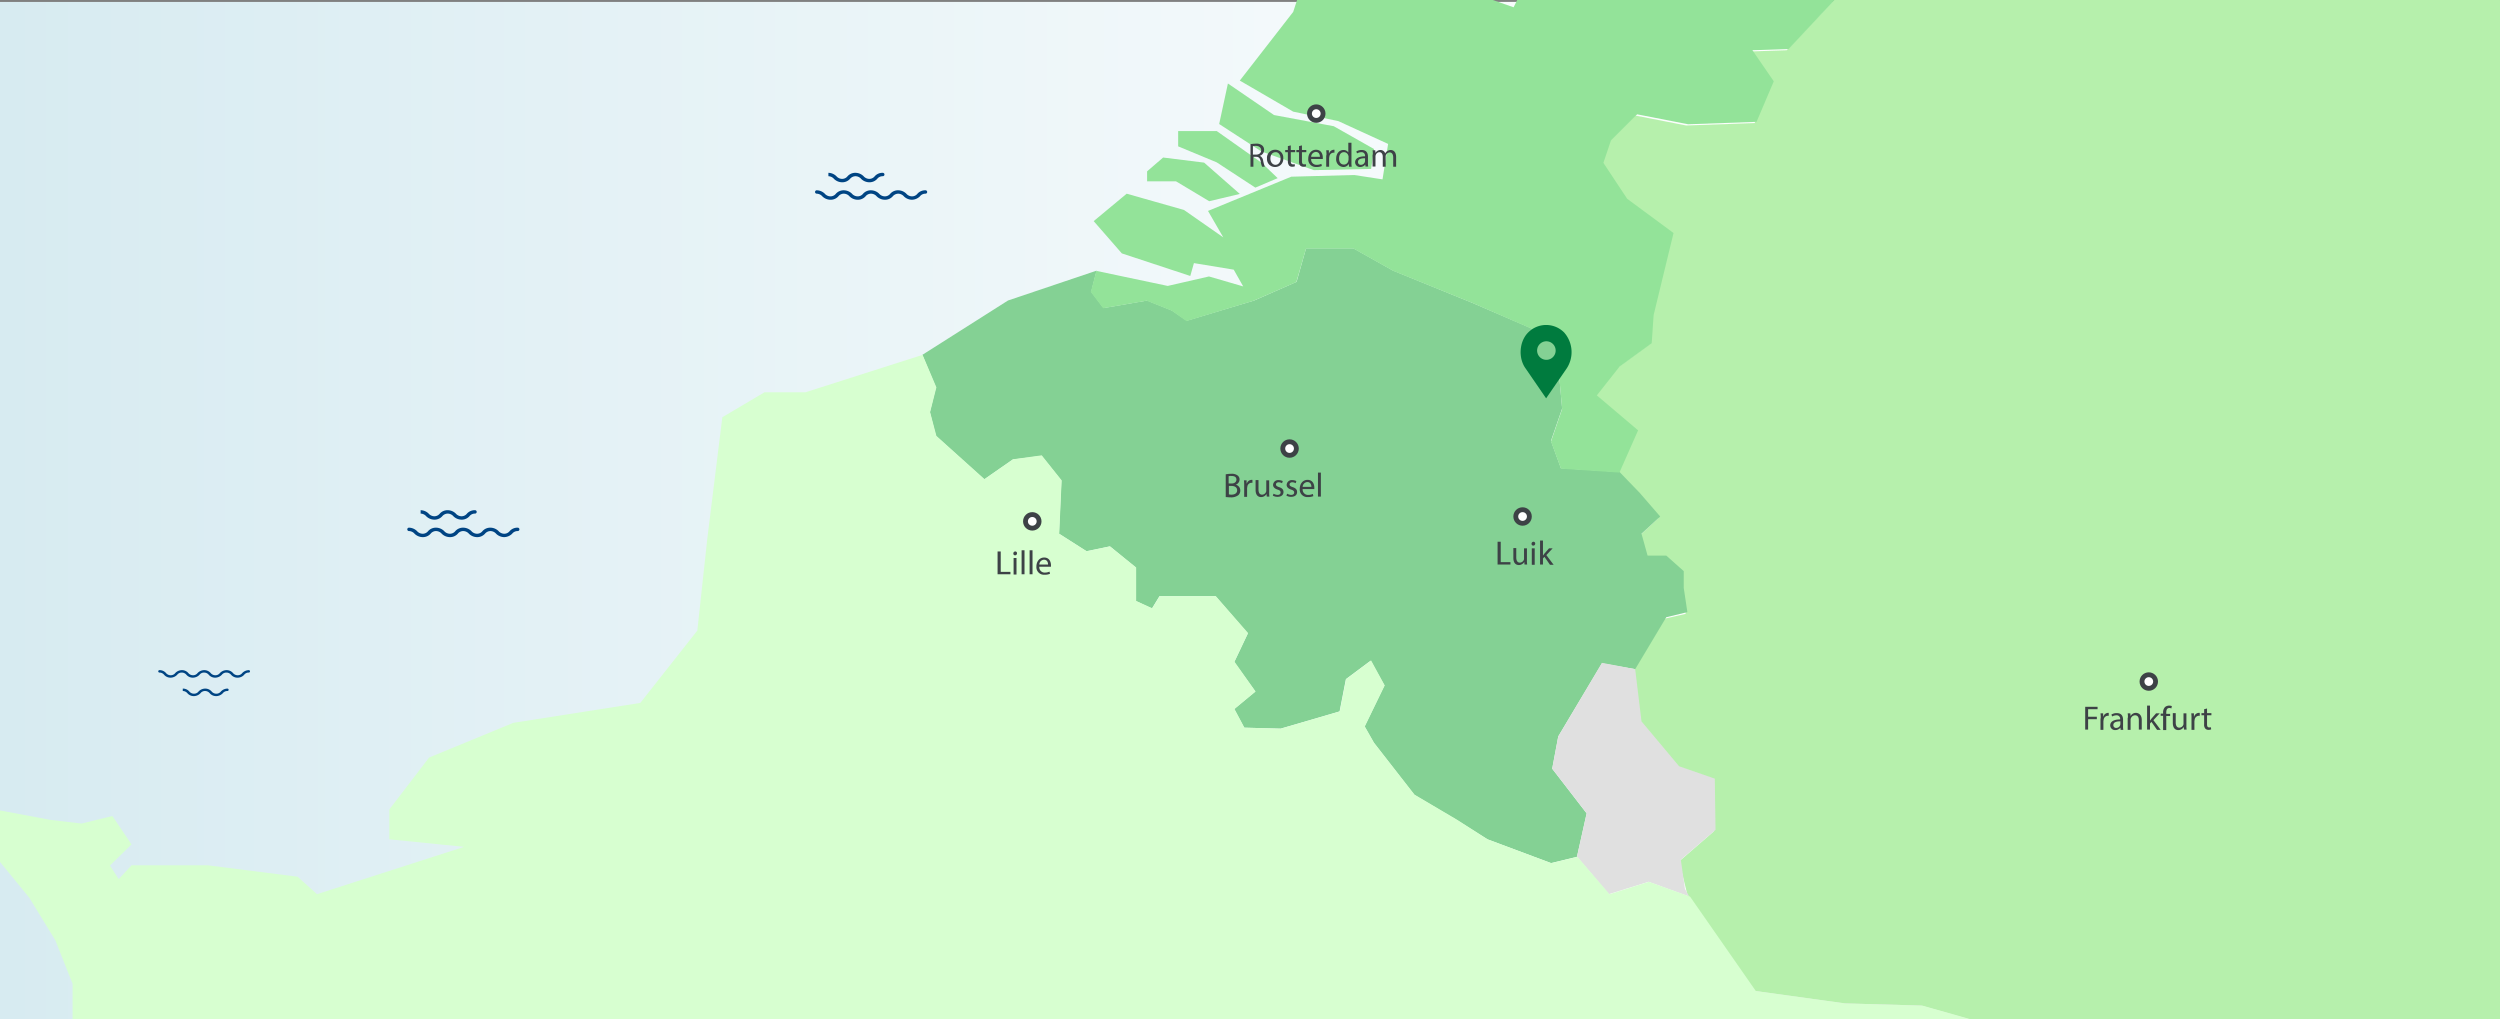 <svg xmlns="http://www.w3.org/2000/svg" viewBox="0 0 1030 420"><rect x="0" y="0" width="1030" height="420" fill="#808080" stroke="none"/><defs><linearGradient id="y" y1="209.6" x2="750.7" y2="209.6" gradientTransform="matrix(1 0 0 -1 0 420)" gradientUnits="userSpaceOnUse"><stop offset="0" stop-color="#fff" stop-opacity="0"/><stop offset="1" stop-color="#fff"/></linearGradient><clipPath id="clip-path"><path d="M-250.8 1208.6h1664.9v-1577.2h-1773.2" fill="none"/></clipPath><style>.cls-4{fill:#e0e0e0}.cls-8{fill:#93e399}.cls-10{fill:#004483}.cls-11{fill:#3d4246}.cls-12{fill:#fff;stroke:#3d4246;stroke-miterlimit:10;stroke-width:2px}</style></defs><path d="M0 .8h1030v419.2h-1030z" fill="#d7ebf1"/><path d="M0 .8h750.7v419.2h-750.7z" fill="url(#y)"/><path class="cls-4" d="M1030 24.7c-166.7 155.2-285.4 286.1-369.6 395.3h369.6z"/><g id="carte"><path d="M1030 0h-274.4l-19.5 20.7-14.8.5 8.7 12.8-7.1 16.7-28.2 1-21-4.1-10.8 10.8-3 9.2 9.7 14.8 19.1 14.1-8.2 33.7-.8 11.5-13.3 9.8-9.2 11.8 16.9 14.3-7.7 17.5 8.5 8.7 8.3 9.7-7.7 7.2 2.6 9h7.7l7.1 6.4v6.9l1.6 9.9-8.7 2-12.9 21.6 2.6 21.5 15.5 18.5 14.8 5.1.2 21-14.2 12.3 3.8 15.3.8 1.4 26.7 36.7 36.8 5.1 31.7.9 20.1 5.7h218.3v-420z" fill="#b6f0ac" clip-path="url(#clip-path)"/><path d="M684 212.8l-7.7 7.1 2.5 9h7.7l7.2 6.4v6.9l1.5 10-8.7 2.1-12.8 21.4-13.7-2.4-18 30.1-2.5 13.3 14.2 18.4-4 17.9-10.7 2.6-26.2-9.8-12.7-8-17.4-10.3-16.7-21.5-3.8-6.7 8.2-16.9-5.7-10.2-10.2 7.6-2.6 13.3-24.3 7.1-15-.4-4.1-7.7 8.7-7.2-8.7-12.1 5.6-11.8-13.3-15.4h-23.1l-3.1 5.1-6.7-3.1v-13.8l-10.6-8.7-9.7 2-11.3-7.2 1-21.9-8.2-10.2-11.8 1.5-11.8 8.2-19.9-17.9-2.5-9.8 2.5-10.2-5.6-13.4 35.3-22.4 36.5-12.3-2.2 8.7 5.1 6.7 17.9-3.1 10.2 4.1 6.2 4.2 27.7-8.3 17.5-7.7 3.9-13.8h19.5l16.4 9.2 32.7 13.3 34.3 14.8 2.6 28.7-4.6 13.3 4.1 11.3 24.1 1.5 8.4 8.7 8.4 9.7z" fill="#84d194"/><path class="cls-8" d="M541.3 70.1l23.6-.5 1.2-8.2-16.6-9.4-24.6-4.6-19-13-3.6 16.7 17.4 11.3 21.6 7.7zm-55.9-16.1v6.3l15.9 6.6 15.9 10.4 9.2-3.9-6.7-6.4-18.4-13h-15.9zm-12.8 16.6v4.1h11.9l13.7 8.2 12.6-3-14.7-12.9-16.9-2.1-6.6 5.7zM755.8 0h-130.7l-1.5 3-8.6-3h-80.6l-1.6 4.9-22 28.3 22 12.8 18.6 3.9 20.5 9.4-2.3 14.6-11.7-1.8-25.9.7-34.3 14.1 4.5 7.8 1.8 3.1-16.2-11.3-23.6-6.7-13.6 11.3 11.6 13.3 28.2 9.3 1.5-5.3 16.4 2.7 3.9 6.9-14.1-4.1-17 3.9-29.4-6.2-2.3 8.7 5.1 6.7 17.9-3.1 10.3 4.1 6.1 4.3 27.7-8.4 17.6-7.7 4-13.8h19.5l16.4 9.2 32.8 13.3 34.2 14.9 2.6 28.7-4.6 13.4 4.1 11.2 24.1 1.6 7.7-17.4-17-14.4 9.3-11.8 13.3-9.7.8-11.6 8.2-33.8-19.1-14.1-9.8-14.8 3.1-9.2 10.8-10.8 21 4.1 28.2-1 7.1-16.7-8.8-12.8 14.9-.5 18.9-20.2z"/><path class="cls-4" d="M696 369.4l-16.8-6.1-16.4 5.1-13.1-15.4 4-17.9-14.2-18.4 2.5-13.3 18-30.3 13.7 2.6 2.6 21.5 15.5 18.5 14.7 5.1.3 21.1-14.3 12.3 1.7 12"/><path d="M812.1 420l-20.1-5.7-31.8-.9-36.8-5.1-27.1-38.9-17-6.1-16.2 5.1-13.2-15.4-10.8 2.6-26.2-9.8-12.8-8.2-17.3-10.2-16.7-21.4-3.8-6.7 8.2-16.9-5.6-10.3-10.3 7.7-2.6 13.3-24.3 7.1-15-.4-4.1-7.7 8.7-7.2-8.7-12.3 5.6-11.8-13.3-15.2h-23.1l-3.1 5-6.6-3v-13.8l-10.8-8.7-9.6 2-11.3-7.2 1-22-8.2-10.3-11.8 1.6-11.8 8.2-19.8-17.8-2.6-9.8 2.6-10.2-5.7-13.4-48.2 15.4h-16.9l-17.4 10.3-6.2 50.1-4.1 37.8-23.5 29.8-52.3 8.2-34.7 14.3-16.4 21.4v12.3l30.8 3.1-60.6 19.5-8-7.2-37-4.7h-31.4l-5.3 5.7-3.6-5.6 8.9-8.7-7.9-11.7-12.7 3.1-12.8-1.5-20.8-3.9v21.2l12.1 14.8 10.7 17.5 7.1 17.9v14.7h782.2z" fill="#d7ffd0"/></g><path class="cls-10" d="M375.7 82.3a4.84 4.84 0 0 1-3.3-1.4 3.17 3.17 0 0 0-2.3-1.1 3 3 0 0 0-2.3 1.1 4.26 4.26 0 0 1-3.3 1.4 4.84 4.84 0 0 1-3.3-1.4 3.17 3.17 0 0 0-2.3-1.1 2.84 2.84 0 0 0-2.3 1.1 4.26 4.26 0 0 1-3.3 1.4 4.84 4.84 0 0 1-3.3-1.4 3.17 3.17 0 0 0-2.3-1.1 2.84 2.84 0 0 0-2.3 1.1 4.26 4.26 0 0 1-3.3 1.4 4.84 4.84 0 0 1-3.3-1.4 3.17 3.17 0 0 0-2.3-1.1.7.7 0 1 1 0-1.4 4.84 4.84 0 0 1 3.3 1.4 3.17 3.17 0 0 0 2.3 1.1 2.84 2.84 0 0 0 2.3-1.1 4.26 4.26 0 0 1 3.3-1.4 4.84 4.84 0 0 1 3.3 1.4 3.17 3.17 0 0 0 2.3 1.1 2.84 2.84 0 0 0 2.3-1.1 4.26 4.26 0 0 1 3.3-1.4 4.84 4.84 0 0 1 3.3 1.4 3.17 3.17 0 0 0 2.3 1.1 2.84 2.84 0 0 0 2.3-1.1 4.26 4.26 0 0 1 3.3-1.4 4.84 4.84 0 0 1 3.3 1.4 3.17 3.17 0 0 0 2.3 1.1 2.84 2.84 0 0 0 2.3-1.1 4.26 4.26 0 0 1 3.3-1.4.7.7 0 0 1 0 1.4 2.84 2.84 0 0 0-2.3 1.1 4.84 4.84 0 0 1-3.3 1.4zm-34.4-11.1a4.84 4.84 0 0 1 3.3 1.4 3.17 3.17 0 0 0 2.3 1.1 2.84 2.84 0 0 0 2.3-1.1 4.26 4.26 0 0 1 3.3-1.4 4.84 4.84 0 0 1 3.3 1.4 3.17 3.17 0 0 0 2.3 1.1 2.84 2.84 0 0 0 2.3-1.1 4.26 4.26 0 0 1 3.3-1.4.7.7 0 0 1 0 1.4 2.84 2.84 0 0 0-2.3 1.1 4.26 4.26 0 0 1-3.3 1.4 4.84 4.84 0 0 1-3.3-1.4 3.17 3.17 0 0 0-2.3-1.1 3 3 0 0 0-2.3 1.1 4.26 4.26 0 0 1-3.3 1.4 4.84 4.84 0 0 1-3.3-1.4 3.17 3.17 0 0 0-2.3-1.1m-133.6 148.7a4.84 4.84 0 0 1-3.3-1.4 3.17 3.17 0 0 0-2.3-1.1 3 3 0 0 0-2.3 1.1 4.26 4.26 0 0 1-3.3 1.4 4.84 4.84 0 0 1-3.3-1.4 3.17 3.17 0 0 0-2.3-1.1 2.84 2.84 0 0 0-2.3 1.1 4.26 4.26 0 0 1-3.3 1.4 4.84 4.84 0 0 1-3.3-1.4 3.17 3.17 0 0 0-2.3-1.1 2.84 2.84 0 0 0-2.3 1.1 4.26 4.26 0 0 1-3.3 1.4 4.84 4.84 0 0 1-3.3-1.4 3.17 3.17 0 0 0-2.3-1.1.7.7 0 0 1 0-1.4 4.84 4.84 0 0 1 3.3 1.4 3.17 3.17 0 0 0 2.3 1.1 2.84 2.84 0 0 0 2.3-1.1 4.26 4.26 0 0 1 3.3-1.4 4.84 4.84 0 0 1 3.3 1.4 3.17 3.17 0 0 0 2.3 1.1 2.84 2.84 0 0 0 2.3-1.1 4.26 4.26 0 0 1 3.3-1.4 4.84 4.84 0 0 1 3.3 1.4 3.17 3.17 0 0 0 2.3 1.1 2.84 2.84 0 0 0 2.3-1.1 4.26 4.26 0 0 1 3.3-1.4 4.84 4.84 0 0 1 3.3 1.4 3.17 3.17 0 0 0 2.3 1.1 2.84 2.84 0 0 0 2.3-1.1 4.26 4.26 0 0 1 3.3-1.4.7.7 0 0 1 0 1.4 2.84 2.84 0 0 0-2.3 1.1 4.84 4.84 0 0 1-3.3 1.4zm-34.4-11.1a4.84 4.84 0 0 1 3.3 1.4 3.17 3.17 0 0 0 2.3 1.1 2.84 2.84 0 0 0 2.3-1.1 4.26 4.26 0 0 1 3.3-1.4 4.84 4.84 0 0 1 3.3 1.4 3.17 3.17 0 0 0 2.3 1.1 2.84 2.84 0 0 0 2.3-1.1 4.26 4.26 0 0 1 3.3-1.4.7.7 0 1 1 0 1.4 2.84 2.84 0 0 0-2.3 1.1 4.26 4.26 0 0 1-3.3 1.4 4.84 4.84 0 0 1-3.3-1.4 3.17 3.17 0 0 0-2.3-1.1 3 3 0 0 0-2.3 1.1 4.26 4.26 0 0 1-3.3 1.4 4.84 4.84 0 0 1-3.3-1.4 3.17 3.17 0 0 0-2.3-1.1m-75.4 67.6a3.45 3.45 0 0 1-2.7-1.2 2.48 2.48 0 0 0-1.9-.9 2.32 2.32 0 0 0-1.9.9 3.81 3.81 0 0 1-2.7 1.2 3.45 3.45 0 0 1-2.7-1.2 2.48 2.48 0 0 0-1.9-.9 2.32 2.32 0 0 0-1.9.9 3.81 3.81 0 0 1-2.7 1.2 3.45 3.45 0 0 1-2.7-1.2 2.48 2.48 0 0 0-1.9-.9 2.32 2.32 0 0 0-1.9.9 3.81 3.81 0 0 1-2.7 1.2 3.45 3.45 0 0 1-2.7-1.2 2.48 2.48 0 0 0-1.9-.9.5.5 0 1 1 0-1 3.45 3.45 0 0 1 2.7 1.2 2.48 2.48 0 0 0 1.9.9 2.32 2.32 0 0 0 1.9-.9 3.81 3.81 0 0 1 2.7-1.2 3.45 3.45 0 0 1 2.7 1.2 2.48 2.48 0 0 0 1.9.9 2.32 2.32 0 0 0 1.9-.9 3.81 3.81 0 0 1 2.7-1.2 3.45 3.45 0 0 1 2.7 1.2 2.48 2.48 0 0 0 1.9.9 2.32 2.32 0 0 0 1.9-.9 3.81 3.81 0 0 1 2.7-1.2 3.45 3.45 0 0 1 2.7 1.2 2.48 2.48 0 0 0 1.9.9 2.32 2.32 0 0 0 1.9-.9 3.81 3.81 0 0 1 2.7-1.2.5.5 0 0 1 0 1 2.32 2.32 0 0 0-1.9.9 3.62 3.62 0 0 1-2.7 1.2zm-22.6 4.5a3.45 3.45 0 0 1 2.7 1.2 2.48 2.48 0 0 0 1.9.9 2.32 2.32 0 0 0 1.9-.9 3.81 3.81 0 0 1 2.7-1.2 3.45 3.45 0 0 1 2.7 1.2 2.48 2.48 0 0 0 1.9.9 2.32 2.32 0 0 0 1.9-.9 3.81 3.81 0 0 1 2.7-1.2.5.5 0 0 1 0 1 2.32 2.32 0 0 0-1.9.9 3.81 3.81 0 0 1-2.7 1.2 3.45 3.45 0 0 1-2.7-1.2 2.48 2.48 0 0 0-1.9-.9 2.32 2.32 0 0 0-1.9.9 3.81 3.81 0 0 1-2.7 1.2 3.45 3.45 0 0 1-2.7-1.2 2.48 2.48 0 0 0-1.9-.9"/><path class="cls-11" d="M505.1 195.4a12.73 12.73 0 0 1 2.2-.2 3.85 3.85 0 0 1 2.6.7 2 2 0 0 1 .8 1.7 2.31 2.31 0 0 1-1.6 2.1 2.41 2.41 0 0 1 1.9 2.4 2.56 2.56 0 0 1-.8 1.9 4.83 4.83 0 0 1-3.3.9c-.8 0-1.5-.1-1.9-.1v-9.4zm1.2 3.8h1.1c1.3 0 2-.7 2-1.6 0-1.1-.8-1.5-2.1-1.5a2.81 2.81 0 0 0-1.1.1v3zm0 4.5c.2 0 .6.1 1 .1 1.3 0 2.4-.5 2.4-1.8s-1.1-1.8-2.4-1.8h-1zm6.3-3.7a13.42 13.42 0 0 0-.1-2.1h1.1v1.3h.1a2.11 2.11 0 0 1 1.9-1.5h.4v1.2h-.4a1.81 1.81 0 0 0-1.7 1.6l-.1.6v3.6h-1.2zm10.3 2.8a9.72 9.72 0 0 0 .1 1.8h-1.1l-.1-1.1a2.57 2.57 0 0 1-2.2 1.3c-1.1 0-2.3-.6-2.3-3v-4h1.2v3.8c0 1.3.4 2.2 1.5 2.2a1.8 1.8 0 0 0 1.6-1.1 1.27 1.27 0 0 0 .1-.6v-4.2h1.2zm1.8.6a3.77 3.77 0 0 0 1.6.5c.9 0 1.3-.4 1.3-1s-.3-.9-1.3-1.2c-1.2-.4-1.8-1.1-1.8-1.9a2.09 2.09 0 0 1 2.3-2 3.87 3.87 0 0 1 1.7.4l-.3.9a2.59 2.59 0 0 0-1.4-.4c-.7 0-1.1.4-1.1.9s.4.8 1.3 1.1c1.2.4 1.8 1 1.8 2 0 1.2-.9 2-2.5 2a3.83 3.83 0 0 1-1.9-.5zm5.6 0a3.77 3.77 0 0 0 1.6.5c.9 0 1.3-.4 1.3-1s-.4-.9-1.3-1.2c-1.2-.4-1.8-1.1-1.8-1.9a2.09 2.09 0 0 1 2.3-2 3.87 3.87 0 0 1 1.7.4l-.3.9a2.59 2.59 0 0 0-1.4-.4c-.7 0-1.1.4-1.1.9s.4.8 1.3 1.1c1.2.4 1.8 1 1.8 2 0 1.2-.9 2-2.5 2a3.83 3.83 0 0 1-1.9-.5zm6.4-1.9a2.18 2.18 0 0 0 2.3 2.4 4.49 4.49 0 0 0 1.9-.4l.2.9a5.54 5.54 0 0 1-2.3.4 3.12 3.12 0 0 1-3.3-3.4c0-2 1.2-3.7 3.2-3.7 2.2 0 2.8 1.9 2.8 3.2v.6zm3.6-.9c0-.8-.3-2-1.7-2a2.05 2.05 0 0 0-1.9 2zm2.7-5.9h1.2v9.9h-1.2z"/><circle class="cls-12" cx="531.3" cy="184.8" r="2.8"/><path class="cls-11" d="M515.1 59.4a15.16 15.16 0 0 1 2.3-.2 3.5 3.5 0 0 1 2.7.8 2.27 2.27 0 0 1 .7 1.8 2.49 2.49 0 0 1-1.8 2.4 2.41 2.41 0 0 1 1.4 1.9 16.52 16.52 0 0 0 .7 2.6h-1.1a7.71 7.71 0 0 1-.6-2.3c-.3-1.3-.8-1.8-1.9-1.8h-1.1v4.1h-1.2v-9.3zm1.2 4.3h1.2c1.3 0 2.1-.7 2.1-1.8s-.9-1.8-2.2-1.8c-.6 0-1 .1-1.2.1v3.5zm12.4 1.5a3.3 3.3 0 0 1-3.4 3.6 3.26 3.26 0 0 1-3.3-3.5 3.31 3.31 0 0 1 3.4-3.6 3.21 3.21 0 0 1 3.3 3.5zm-5.3.1c0 1.5.9 2.6 2.1 2.6s2.1-1.1 2.1-2.6c0-1.1-.6-2.6-2-2.6-1.6 0-2.2 1.3-2.2 2.6zm8.4-5.4v1.9h1.8v.9h-1.8v3.7c0 .8.2 1.3.9 1.3.3 0 .6 0 .7-.1l.1.9a2.68 2.68 0 0 1-1.1.2 1.73 1.73 0 0 1-1.3-.5 3 3 0 0 1-.5-1.8v-3.7h-1.1v-.9h1.1v-1.6zm4.6 0v1.9h1.8v.9h-1.8v3.7c0 .8.2 1.3.9 1.3.3 0 .6 0 .7-.1l.1.9a2.68 2.68 0 0 1-1.1.2 1.73 1.73 0 0 1-1.3-.5 2.43 2.43 0 0 1-.5-1.8v-3.7h-1.1v-.9h1.1v-1.6zm3.8 5.6a2.18 2.18 0 0 0 2.3 2.4 4.49 4.49 0 0 0 1.9-.4l.2.9a5.54 5.54 0 0 1-2.3.4 3.12 3.12 0 0 1-3.3-3.4c0-2 1.2-3.7 3.2-3.7 2.2 0 2.8 1.9 2.8 3.2v.6zm3.6-.9c0-.8-.3-2-1.7-2a2.05 2.05 0 0 0-1.9 2zm2.7-.6a13.42 13.42 0 0 0-.1-2.1h1.1v1.3h.1a2.11 2.11 0 0 1 1.9-1.5h.3v1.2h-.4a1.81 1.81 0 0 0-1.7 1.6l-.1.6v3.6h-1.2v-4.7zm10.3-5.3v8.2a10.28 10.28 0 0 0 .1 1.8h-1.1l-.1-1.2a2.42 2.42 0 0 1-2.3 1.3 3.11 3.11 0 0 1-2.9-3.4c0-2.3 1.4-3.6 3-3.6a2.3 2.3 0 0 1 2 1v-4h1.3zm-1.2 5.9a.75.75 0 0 0-.1-.5 1.83 1.83 0 0 0-1.8-1.4c-1.3 0-2 1.1-2 2.6s.7 2.5 2 2.5a1.8 1.8 0 0 0 1.8-1.5l.1-.5zm7 4.1l-.1-.9a2.65 2.65 0 0 1-2.1 1 2 2 0 0 1-2.1-1.9c0-1.6 1.5-2.5 4.1-2.5v-.1a1.42 1.42 0 0 0-1.5-1.6 3.74 3.74 0 0 0-1.8.5l-.3-.8a4 4 0 0 1 2.2-.6c2.1 0 2.6 1.4 2.6 2.8v2.4a7.59 7.59 0 0 0 .1 1.6h-1.1zm-.2-3.5c-1.3 0-2.9.2-2.9 1.5a1.1 1.1 0 0 0 1.2 1.2 1.69 1.69 0 0 0 1.6-1.1l.1-.4v-1.2zm3.2-1.5a9.72 9.72 0 0 0-.1-1.8h1.1l.1 1.1a2.39 2.39 0 0 1 2.1-1.2 2 2 0 0 1 1.9 1.4 2.36 2.36 0 0 1 .8-.9 2.46 2.46 0 0 1 1.5-.5c.9 0 2.2.6 2.2 2.9v4h-1.2v-3.8c0-1.3-.5-2.1-1.5-2.1a1.74 1.74 0 0 0-1.5 1.1 1.27 1.27 0 0 0-.1.6v4.2h-1.2v-4.1c0-1.1-.5-1.9-1.4-1.9a1.62 1.62 0 0 0-1.5 1.2 1.27 1.27 0 0 0-.1.6v4.1h-1.2v-4.9z"/><circle class="cls-12" cx="542.3" cy="46.8" r="2.8"/><path class="cls-11" d="M617.1 223.2h1.2v8.4h4v1h-5.3v-9.4zm12 7.6a9.72 9.72 0 0 0 .1 1.8h-1.1l-.1-1.1a2.57 2.57 0 0 1-2.2 1.3c-1.1 0-2.3-.6-2.3-3v-4h1.2v3.8c0 1.3.4 2.2 1.5 2.2a1.8 1.8 0 0 0 1.6-1.1 1.27 1.27 0 0 0 .1-.6v-4.2h1.2zm3.4-6.8a.79.79 0 0 1-.8.8.71.71 0 0 1-.7-.8.79.79 0 0 1 .8-.8.71.71 0 0 1 .7.8zm-1.4 8.7v-6.8h1.2v6.8zm4.5-3.7a5.55 5.55 0 0 0 .6-.8l2-2.3h1.5l-2.6 2.8 3 4h-1.5l-2.3-3.3-.6.7v2.5h-1.2v-9.9h1.2v6.3z"/><circle class="cls-12" cx="627.3" cy="212.8" r="2.8"/><path class="cls-11" d="M859.1 291.2h5.1v1h-3.9v3.1h3.6v1h-3.6v4.3h-1.2v-9.4zm6.4 4.8a13.42 13.42 0 0 0-.1-2.1h1.1v1.3h.1a2.11 2.11 0 0 1 1.9-1.5h.3v1.2h-.4a1.81 1.81 0 0 0-1.7 1.6l-.1.6v3.6h-1.2v-4.7zm8.2 4.7l-.1-.9a2.65 2.65 0 0 1-2.1 1 2 2 0 0 1-2.1-1.9c0-1.6 1.5-2.5 4.1-2.5v-.1a1.42 1.42 0 0 0-1.5-1.6 3.74 3.74 0 0 0-1.8.5l-.3-.8a4 4 0 0 1 2.2-.6c2.1 0 2.6 1.4 2.6 2.8v2.5a7.59 7.59 0 0 0 .1 1.6zm-.1-3.5c-1.3 0-2.9.2-2.9 1.5a1.1 1.1 0 0 0 1.2 1.2 1.69 1.69 0 0 0 1.6-1.1l.1-.4v-1.2zm3.1-1.5a9.72 9.72 0 0 0-.1-1.8h1.1l.1 1.1a2.5 2.5 0 0 1 2.2-1.3c.9 0 2.4.6 2.4 2.9v4h-1.2v-3.9c0-1.1-.4-2-1.6-2a1.94 1.94 0 0 0-1.7 1.3 1.27 1.27 0 0 0-.1.6v4.1h-1.2v-5zm9 1.3a5.55 5.55 0 0 0 .6-.8l2-2.3h1.5l-2.6 2.8 3 4h-1.5l-2.3-3.3-.6.7v2.5h-1.2v-9.9h1.2v6.3zm5.5 3.7v-5.8h-1v-.9h1v-.3a3.19 3.19 0 0 1 .8-2.4 2.72 2.72 0 0 1 1.7-.6 3.59 3.59 0 0 1 1.1.2l-.2 1a1.55 1.55 0 0 0-.8-.2c-1.1 0-1.3.9-1.3 2v.4h1.6v.9h-1.6v5.8h-1.3zm9.6-1.9a9.72 9.72 0 0 0 .1 1.8h-1.1l-.1-1.1a2.57 2.57 0 0 1-2.2 1.3c-1.1 0-2.3-.6-2.3-3v-4h1.2v3.8c0 1.3.4 2.2 1.5 2.2a1.8 1.8 0 0 0 1.6-1.1 1.27 1.27 0 0 0 .1-.6v-4.2h1.2zm2.1-2.8a13.42 13.42 0 0 0-.1-2.1h1.1v1.3h.1a2.11 2.11 0 0 1 1.9-1.5h.4v1.2h-.4a1.81 1.81 0 0 0-1.7 1.6l-.1.6v3.6h-1.2zm6.4-4.1v1.9h1.8v.9h-1.8v3.7c0 .8.2 1.3.9 1.3.3 0 .6 0 .7-.1l.1.9a2.68 2.68 0 0 1-1.1.2 1.73 1.73 0 0 1-1.3-.5 2.43 2.43 0 0 1-.5-1.8v-3.7h-1.1v-.9h1.1v-1.6z"/><circle class="cls-12" cx="885.3" cy="280.8" r="2.8"/><path class="cls-11" d="M411.1 227.2h1.2v8.4h4v1h-5.3v-9.4zm7.9.8a.79.79 0 0 1-.8.8.71.71 0 0 1-.7-.8.79.79 0 0 1 .8-.8.71.71 0 0 1 .7.8zm-1.4 8.7v-6.8h1.2v6.8zm3.3-10h1.2v9.9h-1.2zm3.3 0h1.2v9.9h-1.2zm4 6.8a2.18 2.18 0 0 0 2.3 2.4 4.49 4.49 0 0 0 1.9-.4l.2.9a5.54 5.54 0 0 1-2.3.4 3.12 3.12 0 0 1-3.3-3.4c0-2 1.2-3.7 3.2-3.7 2.2 0 2.8 1.9 2.8 3.2v.6zm3.6-.9c0-.8-.3-2-1.7-2a2.05 2.05 0 0 0-1.9 2z"/><circle class="cls-12" cx="425.3" cy="214.8" r="2.8"/><path d="M644.44 137a10.42 10.42 0 0 0-14.85 0c-3.72 3.72-4.12 10.64-1 14.86l8.41 12.25 8.43-12.25a12.22 12.22 0 0 0-.99-14.86zm-7.32 11.25a3.82 3.82 0 1 1 3.81-3.82 3.82 3.82 0 0 1-3.81 3.82z" fill="#007b3e"/></svg>